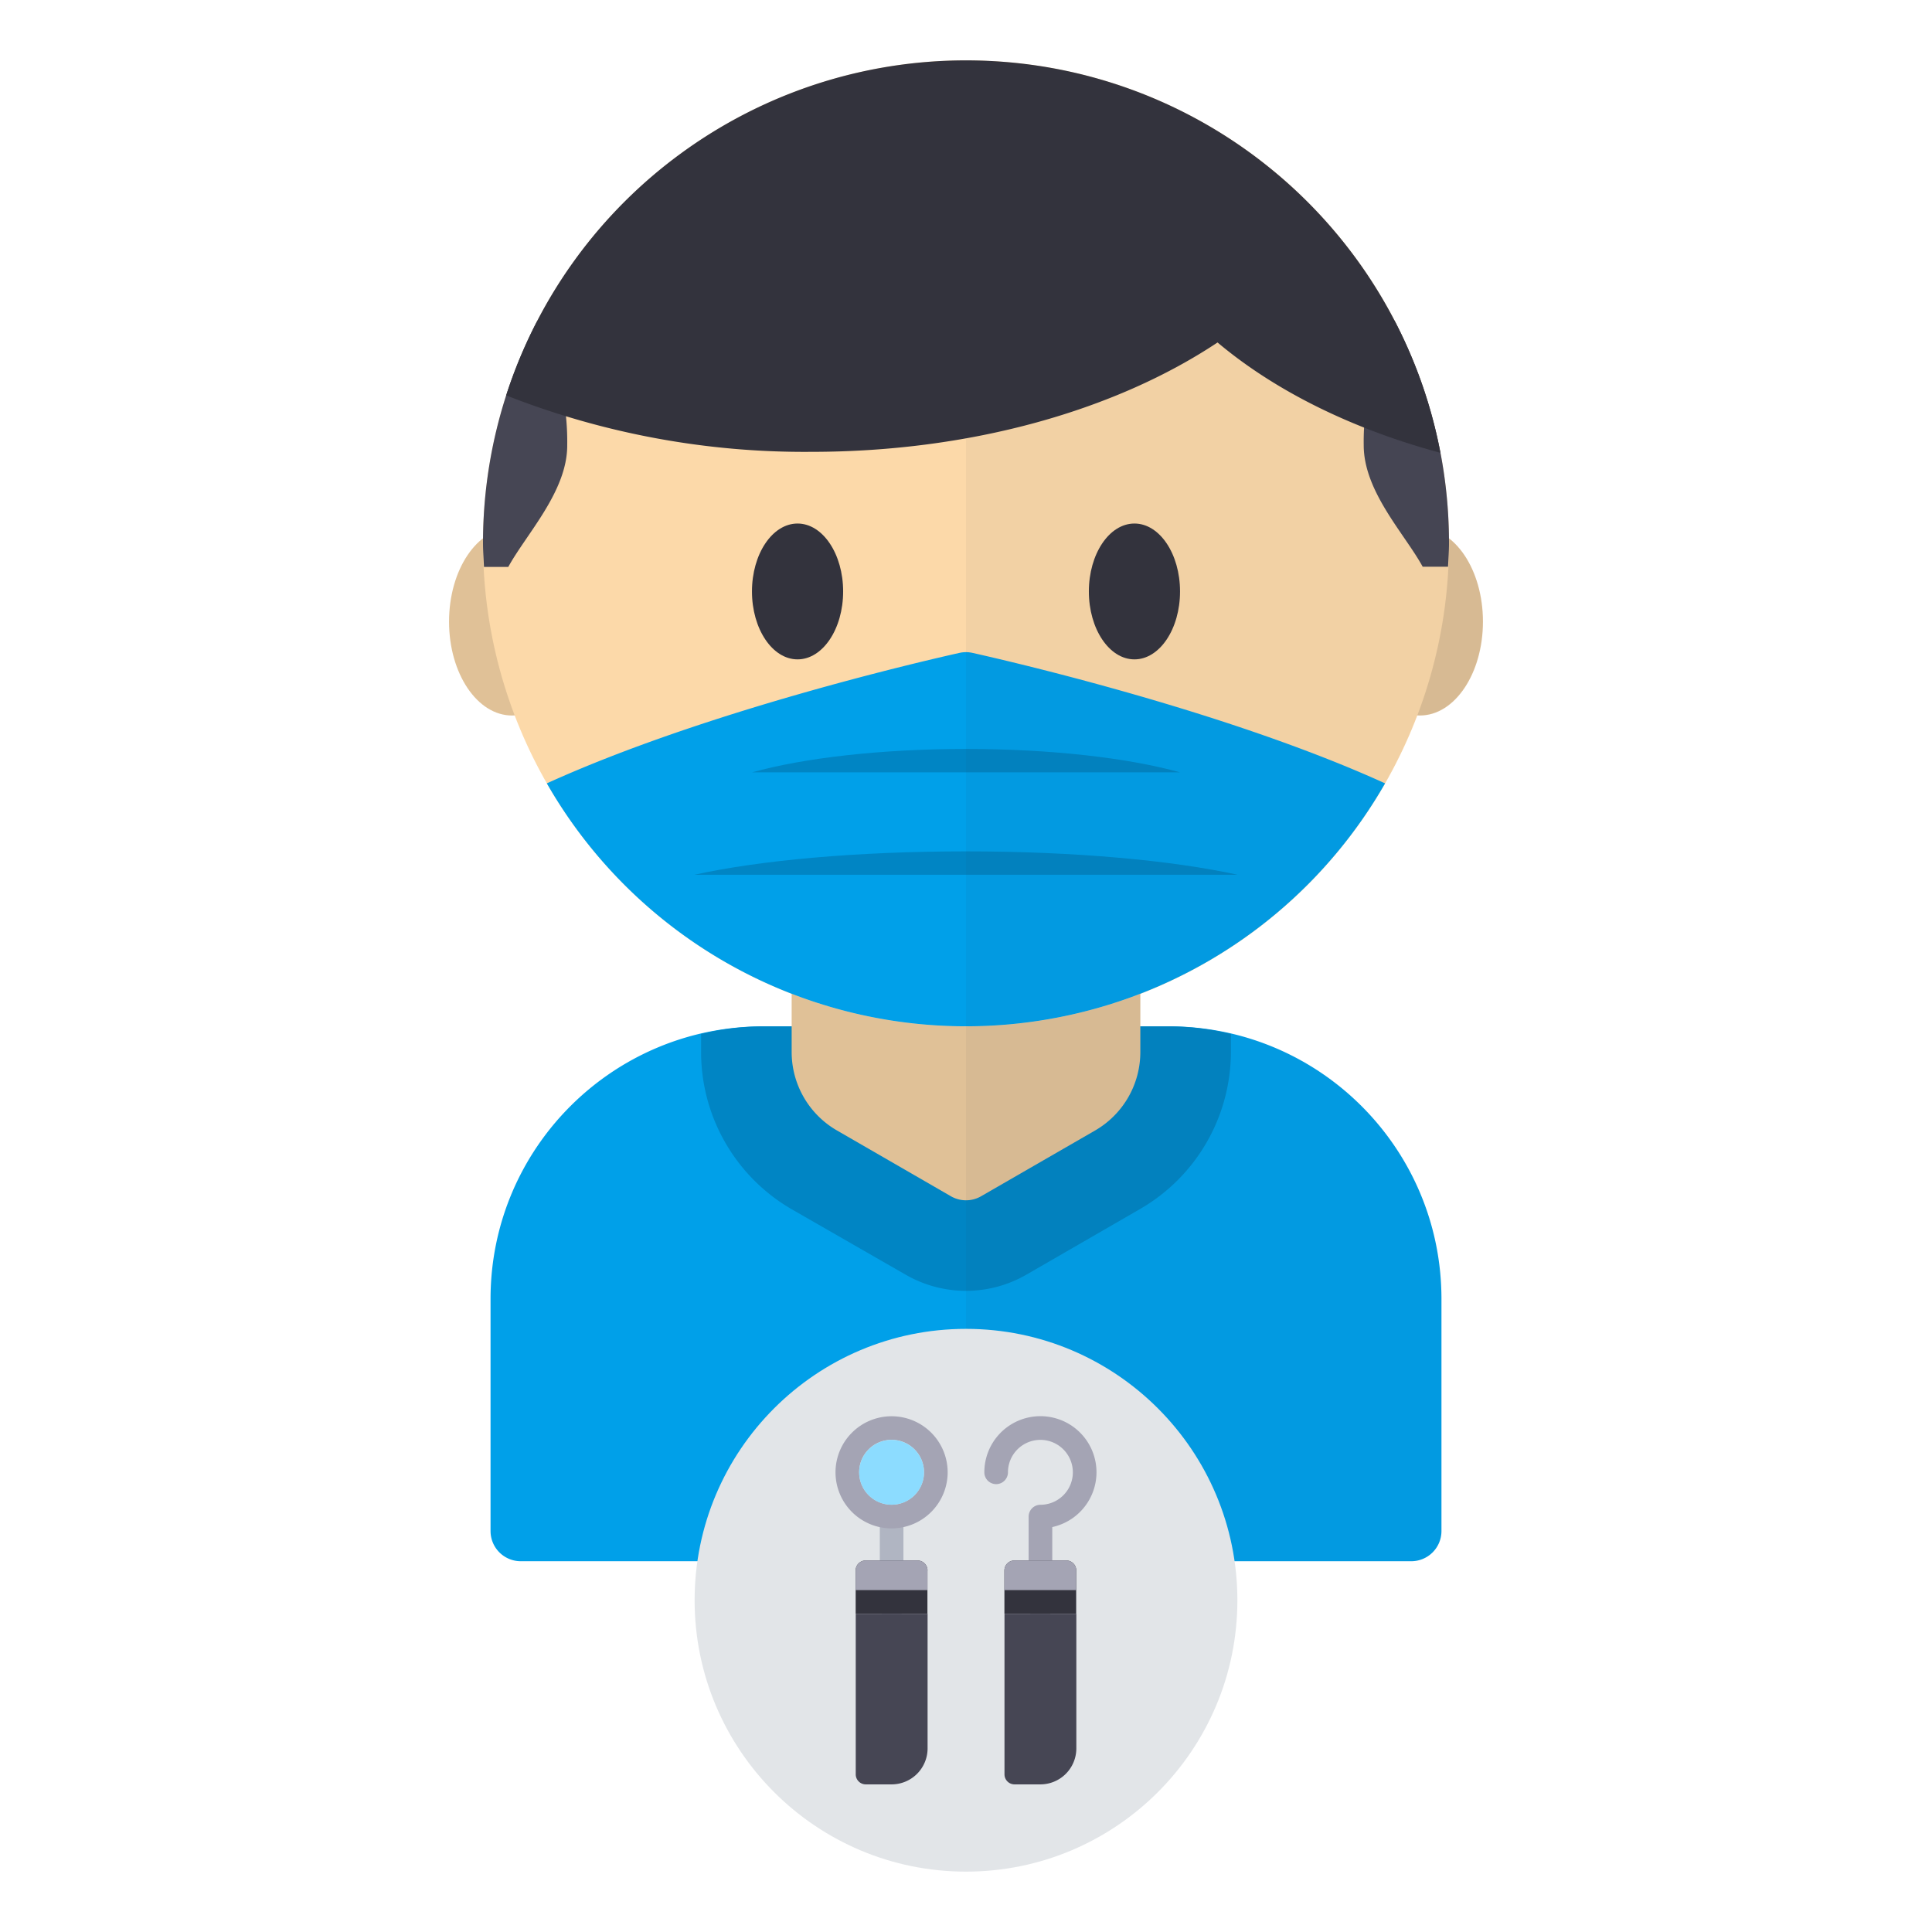 <svg xmlns="http://www.w3.org/2000/svg" width="180" height="180" viewBox="0 0 180 180">
    <g fill="none" fill-rule="nonzero">
        <path fill="#FFF" d="M0 0h180v180H0z"/>
        <path fill="#00A0E9" d="M134.297 120.938c-.043-13.963-11.35-25.27-25.313-25.313H71.016c-13.962.042-25.27 11.35-25.313 25.313v21.705a2.812 2.812 0 0 0 2.813 2.812h82.968a2.812 2.812 0 0 0 2.813-2.812v-21.706z"/>
        <path fill="#0085C4" d="M108.984 95.625H71.016c-1.92.016-3.83.252-5.696.703v1.716a16.924 16.924 0 0 0 8.438 14.618l10.617 6.096a11.25 11.25 0 0 0 11.25 0l10.617-6.131a16.924 16.924 0 0 0 8.438-14.618v-1.68a25.088 25.088 0 0 0-5.696-.704z"/>
        <path fill="#E0C197" d="M102.023 105.328l-10.617 6.124a2.813 2.813 0 0 1-2.812 0l-10.617-6.13a8.438 8.438 0 0 1-4.22-7.306V71.719a2.812 2.812 0 0 1 1.407-2.433l13.43-7.734a2.813 2.813 0 0 1 2.812 0l13.43 7.734a2.812 2.812 0 0 1 1.406 2.433v26.297a8.437 8.437 0 0 1-4.219 7.312z"/>
        <ellipse cx="47.707" cy="57.916" fill="#E0C197" rx="5.871" ry="8.747"/>
        <ellipse cx="132.293" cy="57.916" fill="#E0C197" rx="5.871" ry="8.747"/>
        <circle cx="90" cy="50.625" r="45" fill="#FCD9A9"/>
        <path fill="#00A0E9" d="M89.395 60.827c-3.712.83-23.765 5.478-38.447 12.157a45 45 0 0 0 78.097 0c-14.675-6.68-34.735-11.327-38.447-12.157a2.714 2.714 0 0 0-1.203 0z"/>
        <path fill="#0085C4" d="M70.066 71.958h39.875c-4.782-1.33-11.954-2.18-19.934-2.18s-15.166.85-19.94 2.18zM64.688 81.5h50.624c-6.06-1.33-15.13-2.18-25.312-2.18-10.181 0-19.223.836-25.313 2.18z"/>
        <ellipse cx="74.306" cy="55.104" fill="#33333D" rx="4.247" ry="6.328"/>
        <ellipse cx="105.694" cy="55.104" fill="#33333D" rx="4.247" ry="6.328"/>
        <path fill="#464654" d="M134.909 52.819c.035-.703.091-1.456.091-2.194a44.79 44.79 0 0 0-5.084-20.77 23.667 23.667 0 0 0-2.861 11.63c0 4.317 3.825 8.261 5.491 11.313h2.363v.02zM47.355 52.819c1.674-3.059 5.492-7.032 5.492-11.314.06-4.029-.909-8.007-2.813-11.559A44.79 44.79 0 0 0 45 50.625c0 .703.056 1.462.091 2.194h2.264z"/>
        <path fill="#33333D" d="M90 5.625c-19.543-.003-36.853 12.609-42.841 31.212a75.937 75.937 0 0 0 28.427 5.26c14.97 0 28.434-3.924 37.85-10.19 5.3 4.459 12.423 8.03 20.762 10.28-4.05-21.214-22.6-36.56-44.198-36.562z"/>
        <path fill="#33333D" d="M107.072 92.264l.59-.246c.514-.218 1.02-.45 1.526-.703l.76-.366.949-.485 1.005-.541c.366-.204.703-.415 1.09-.626l.851-.527.703-.43c.549-.356 1.09-.726 1.624-1.11l.422-.303c.317-.232.633-.47.942-.703l.422-.337a45.117 45.117 0 0 0 2.953-2.56l.225-.218a35.239 35.239 0 0 0 2.813-2.98l.084-.1a42.616 42.616 0 0 0 2.644-3.367 44.866 44.866 0 0 0 5.358-10.02h.239c3.241 0 5.871-3.916 5.871-8.747 0-3.375-1.287-6.328-3.171-7.734 0-.534-.014-1.066-.042-1.596v-.415a52.837 52.837 0 0 0-.148-1.934c0-.161 0-.323-.05-.485a49.835 49.835 0 0 0-.21-1.68c0-.169-.05-.338-.077-.513a38.446 38.446 0 0 0-.282-1.568c-.049-.24-.091-.479-.147-.704a57.452 57.452 0 0 0-.359-1.553c-.07-.296-.155-.584-.232-.872a40.43 40.43 0 0 0-.69-2.278v-.155c-.07-.197-.133-.401-.203-.598a37.488 37.488 0 0 0-1.406-3.452l-.092-.211a44.888 44.888 0 0 0-3.213-5.885l-.133-.211c-.296-.469-.6-.914-.915-1.336l-.225-.317a50.462 50.462 0 0 0-.928-1.244l-.274-.345c-.316-.4-.64-.801-.97-1.188l-.274-.316c-.345-.394-.704-.795-1.041-1.175l-.169-.175a45.26 45.26 0 0 0-3.783-3.6l-.246-.211c-.337-.281-.703-.556-1.033-.83l-.563-.443a17.942 17.942 0 0 0-.977-.703l-.703-.485-.978-.717-.766-.493-.95-.576-.836-.485-.928-.514-.928-.478-.893-.443a32.296 32.296 0 0 0-1.125-.506l-.738-.33a53.395 53.395 0 0 0-1.87-.739l-.704-.246c-.422-.147-.837-.295-1.258-.429l-.83-.246a38 38 0 0 0-1.195-.337l-.865-.218-1.203-.274-.886-.183-1.23-.218-.879-.14c-.429-.064-.865-.113-1.3-.163l-.845-.091c-.478-.05-.963-.077-1.448-.112l-.703-.05c-.766-.07-1.526-.07-2.229-.07v139.83h41.484a2.812 2.812 0 0 0 2.813-2.812v-21.706c-.039-13.396-10.478-24.457-23.85-25.27-.485 0-.97-.042-1.456-.042h-2.742v-3.023l.823-.338z" opacity=".05"/>
        <circle cx="90" cy="149.091" r="25.284" fill="#E2E5E8"/>
        <path fill="#A4A4B4" d="M96.933 150.898a1.104 1.104 0 0 1-1.097-1.132v-8.438a1.104 1.104 0 0 1 1.097-1.132 3.023 3.023 0 1 0-3.024-3.023 1.1 1.1 0 1 1-2.2 0 5.224 5.224 0 1 1 6.595 5.034l-.267.07v7.489a1.104 1.104 0 0 1-1.104 1.132z"/>
        <path fill="#33333D" d="M100.273 146.32a.935.935 0 0 0-.935-.935h-4.824a.935.935 0 0 0-.935.935v4.022h6.687v-4.022h.007z"/>
        <path fill="#464654" d="M93.586 150.35v14.962a.935.935 0 0 0 .935.935h2.412a3.354 3.354 0 0 0 3.347-3.347v-12.55h-6.694z"/>
        <path fill="#A4A4B4" d="M100.273 146.32a.935.935 0 0 0-.935-.935h-4.824a.935.935 0 0 0-.935.935v1.828h6.687v-1.828h.007z"/>
        <path fill="#B0B5C2" d="M83.067 150.898a1.104 1.104 0 0 1-1.097-1.097v-8.255a1.1 1.1 0 1 1 2.201 0v8.22a1.104 1.104 0 0 1-1.104 1.132z"/>
        <path fill="#A4A4B4" d="M83.067 142.397a5.224 5.224 0 1 1 5.224-5.224 5.231 5.231 0 0 1-5.224 5.224zm0-8.255a3.023 3.023 0 1 0 3.024 3.024 3.03 3.03 0 0 0-3.024-3.024z"/>
        <circle cx="83.067" cy="137.173" r="3.023" fill="#8CDCFF"/>
        <path fill="#33333D" d="M86.414 146.32a.935.935 0 0 0-.935-.935h-4.824a.935.935 0 0 0-.935.935v4.022h6.687v-4.022h.007z"/>
        <path fill="#464654" d="M79.727 150.35v14.962c0 .516.419.935.935.935h2.412a3.354 3.354 0 0 0 3.347-3.347v-12.55h-6.694z"/>
        <path fill="#A4A4B4" d="M86.414 146.32a.935.935 0 0 0-.935-.935h-4.824a.935.935 0 0 0-.935.935v1.828h6.687v-1.828h.007z"/>
    </g>
</svg>

